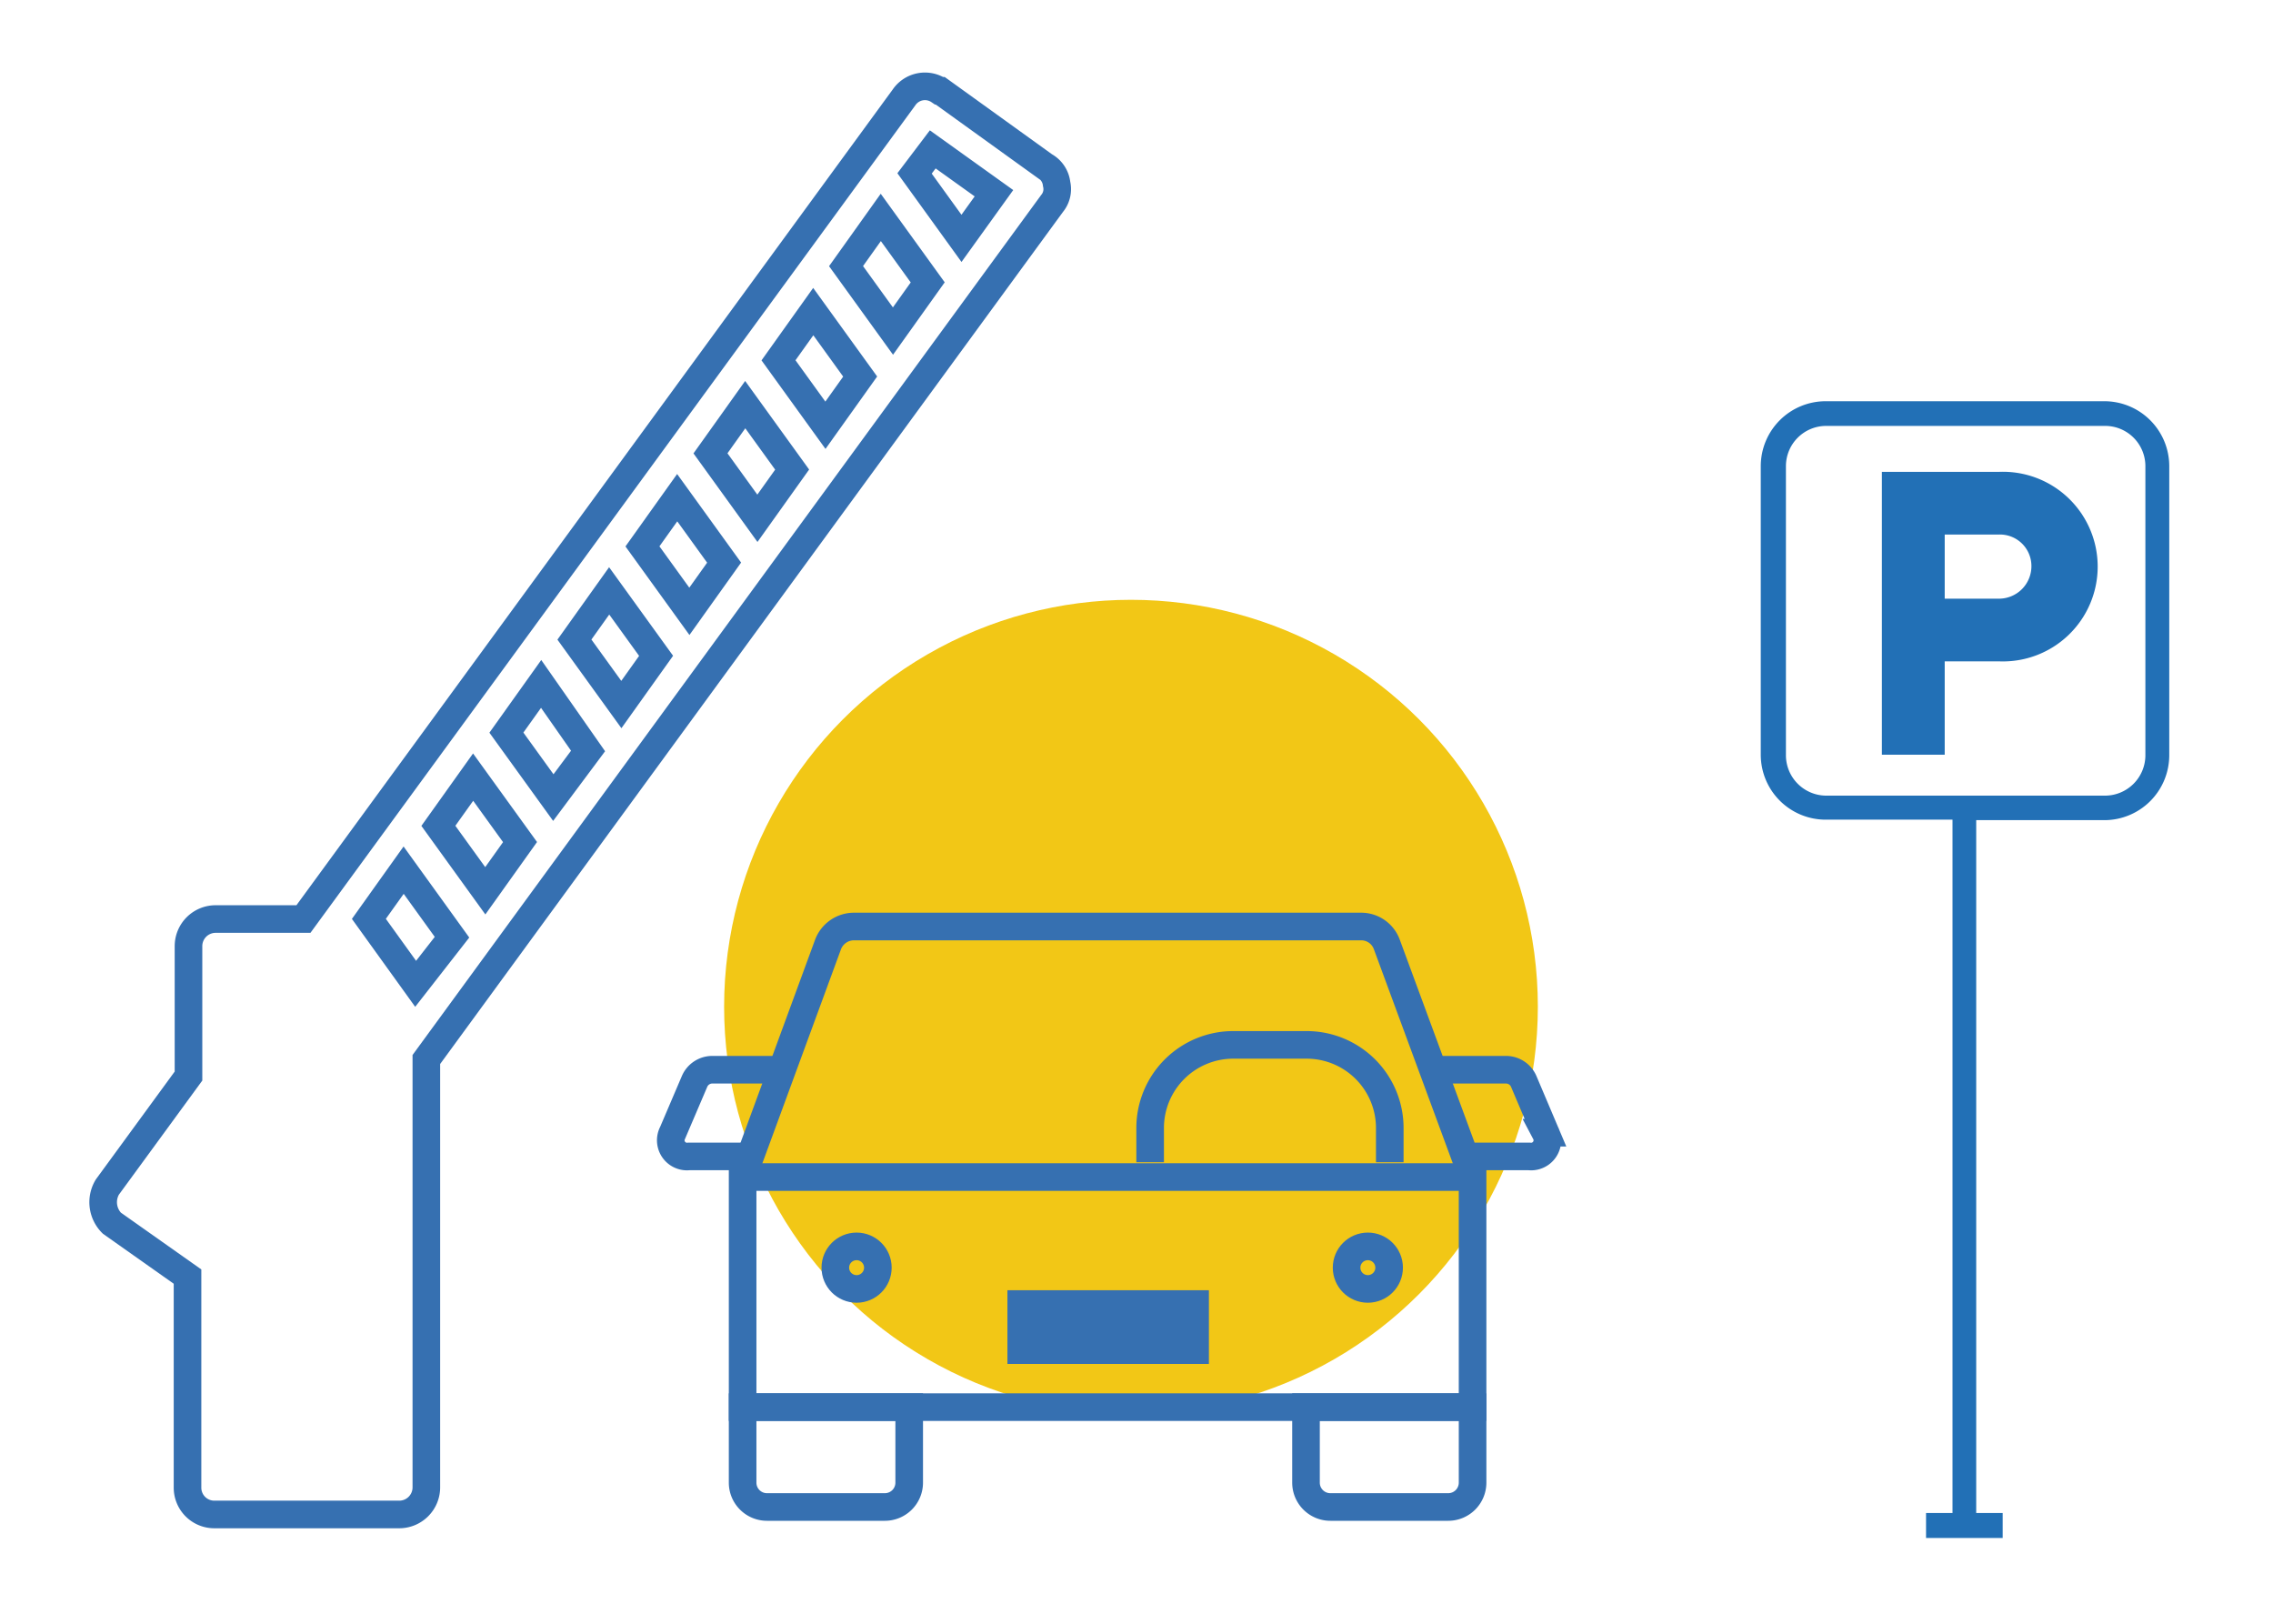 <svg xmlns="http://www.w3.org/2000/svg" viewBox="0 0 140 100"><defs><style>.cls-1{fill:#f2c716;}.cls-2{fill:none;stroke:#3670b1;stroke-width:1.7px;}.cls-3{fill:#3670b1;}.cls-4{fill:#2270b6;}</style></defs><g id="Livello_5" data-name="Livello 5"><g id="Raggruppa_522" data-name="Raggruppa 522"><g id="Livello_1-3" data-name="Livello 1-3"><circle id="Ellisse_1" data-name="Ellisse 1" class="cls-1" cx="69.66" cy="62" r="25.06"/></g><g id="car"><path id="Tracciato_954" data-name="Tracciato 954" class="cls-2" d="M6.61,73.11l5-6.84v-8a1.67,1.67,0,0,1,1.66-1.67h5.42L55.68,6a1.56,1.56,0,0,1,2.17-.41l.06,0,6.43,4.63a1.44,1.44,0,0,1,.74,1.11,1.38,1.38,0,0,1-.28,1.2L26.26,65.25V91.61a1.67,1.67,0,0,1-1.66,1.66H13.22a1.65,1.65,0,0,1-1.67-1.65h0v-13L6.89,75.33A1.82,1.82,0,0,1,6.61,73.11ZM50.09,19.19l-2.14,3,2.89,4,2.14-3ZM55,20.39l2.14-3-2.89-4-2.14,3ZM45.9,24.92l-2.14,3,2.89,4,2.14-3Zm-4.19,5.73-2.14,3,2.89,4,2.14-3Zm-4.19,5.74-2.14,3,2.89,4,2.14-3Zm-4.19,5.73-2.14,3,2.89,4,2.14-2.87Zm-4.19,5.74-2.14,3,2.89,4,2.14-3Zm-4.28,5.73-2.14,3,2.88,4,2.24-2.87ZM57.45,9.2l-1.12,1.48,2.89,4,2-2.78Z"/><rect class="cls-2" x="45.74" y="72.49" width="44.96" height="14.17"/><path class="cls-2" d="M45.74,72.49,51,58.17a1.71,1.71,0,0,1,1.6-1.11H83.83a1.68,1.68,0,0,1,1.59,1.11L90.7,72.49"/><path class="cls-2" d="M88.36,65.88h4.39a1.19,1.19,0,0,1,1.1.72l1.34,3.16a1,1,0,0,1-1,1.46H90.82"/><path class="cls-2" d="M48.27,65.88H43.88a1.19,1.19,0,0,0-1.1.72l-1.35,3.16a1,1,0,0,0,1,1.46h3.42"/><path class="cls-2" d="M45.74,86.66H56a0,0,0,0,1,0,0v4.65a1.5,1.5,0,0,1-1.5,1.5H47.24a1.5,1.5,0,0,1-1.5-1.5V86.66A0,0,0,0,1,45.74,86.66Z"/><path class="cls-2" d="M80.44,86.66H90.7a0,0,0,0,1,0,0v4.65a1.5,1.5,0,0,1-1.5,1.5H81.94a1.5,1.5,0,0,1-1.5-1.5V86.66A0,0,0,0,1,80.44,86.66Z"/><rect class="cls-3" x="62.05" y="79.46" width="12.41" height="4.54"/><circle class="cls-2" cx="52.76" cy="78.07" r="1.31"/><circle class="cls-2" cx="84.25" cy="78.07" r="1.31"/><path class="cls-2" d="M70.84,71.58V69.47A5.12,5.12,0,0,1,76,64.35h4.48a5.12,5.12,0,0,1,5.12,5.12v2.11"/></g></g><g id="Raggruppa_43" data-name="Raggruppa 43"><g id="Raggruppa_43-2" data-name="Raggruppa 43-2"><path id="Tracciato_618" data-name="Tracciato 618" class="cls-4" d="M129.61,50.51a4,4,0,0,0,4-4h0V28.71a4,4,0,0,0-4-4H112.45a4,4,0,0,0-4,4h0V46.48a4,4,0,0,0,4,4h7.81V93.18h-1.63v1.54h4.72V93.18h-1.63V50.51ZM112.45,49A2.49,2.49,0,0,1,110,46.48h0V28.71a2.48,2.48,0,0,1,2.49-2.48h17.16a2.48,2.48,0,0,1,2.49,2.48h0V46.48A2.49,2.49,0,0,1,129.61,49Z"/></g><path id="Tracciato_619" data-name="Tracciato 619" class="cls-4" d="M123.12,29.06h-7.21V46.48h3.87V40.73h3.34a5.84,5.84,0,1,0,0-11.67Zm0,7.81h-3.34V32.92h3.34a1.94,1.94,0,0,1,2,1.91v.06A2,2,0,0,1,123.12,36.87Z"/></g></g></svg>